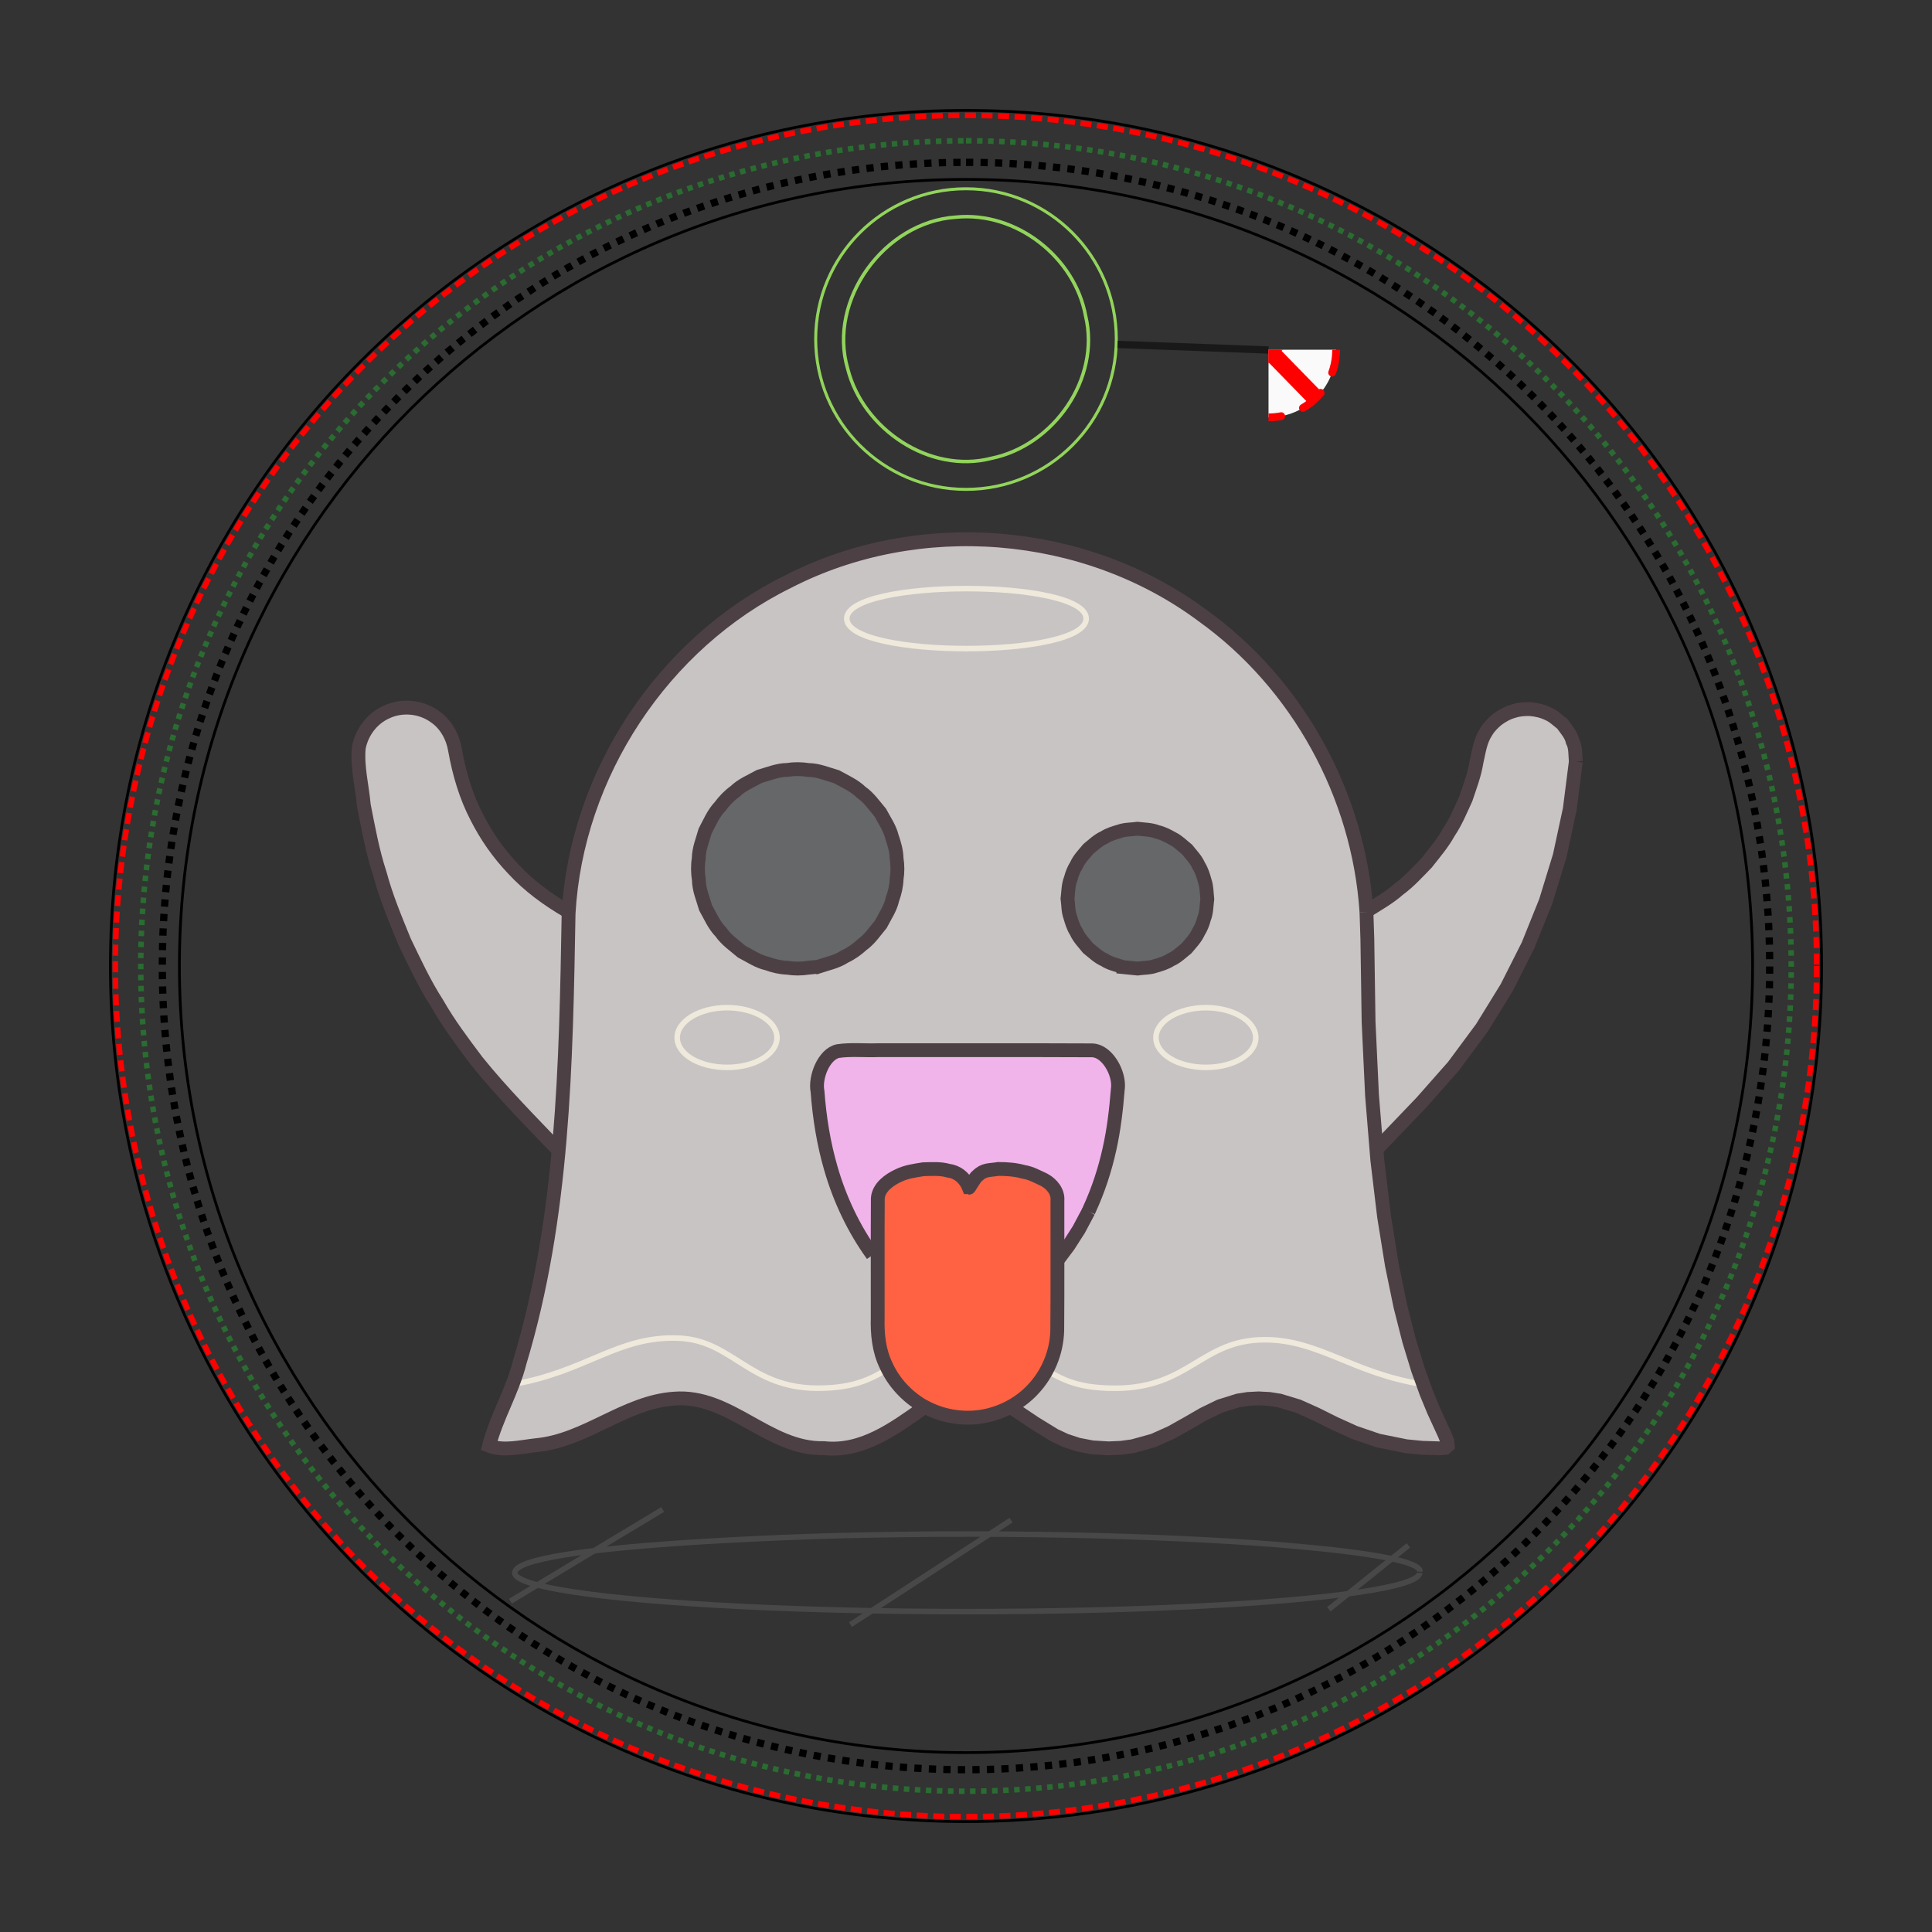 <?xml version="1.0" encoding="UTF-8" standalone="no"?>
<svg
   width="70mm"
   height="70mm"
   viewBox="0 0 70 70"
   version="1.1"
   id="svg18"
   sodipodi:docname="keyfob-patch-62mm-ghost-streamline-inkstitch.svg"
   inkscape:version="1.3.2 (1:1.3.2+202311252150+091e20ef0f)"
   xml:space="preserve"
   xmlns:inkscape="http://www.inkscape.org/namespaces/inkscape"
   xmlns:sodipodi="http://sodipodi.sourceforge.net/DTD/sodipodi-0.dtd"
   xmlns:xlink="http://www.w3.org/1999/xlink"
   xmlns="http://www.w3.org/2000/svg"
   xmlns:svg="http://www.w3.org/2000/svg"
   xmlns:inkstitch="http://inkstitch.org/namespace"><rect x="0" y="0" width="70" height="70" fill="#333333" stroke="none"/><sodipodi:namedview
     id="namedview18"
     pagecolor="#ffffff"
     bordercolor="#666666"
     borderopacity="1.0"
     inkscape:showpageshadow="2"
     inkscape:pageopacity="0.0"
     inkscape:pagecheckerboard="0"
     inkscape:deskcolor="#d1d1d1"
     showgrid="false"
     inkscape:document-units="mm"
     inkscape:zoom="5.0270833"
     inkscape:cx="131.98508"
     inkscape:cy="148.39619"
     inkscape:window-width="2880"
     inkscape:window-height="1620"
     inkscape:window-x="1633"
     inkscape:window-y="162"
     inkscape:window-maximized="0"
     inkscape:current-layer="svg18" /><defs
     id="defs18"><filter
       style="color-interpolation-filters:sRGB"
       id="realistic-stitch-filter"
       x="0"
       width="1"
       y="0"
       height="1"
       inkscape:auto-region="false"><feGaussianBlur
         edgeMode="none"
         stdDeviation="0.9"
         id="feGaussianBlur1542-6"
         in="SourceAlpha" /><feSpecularLighting
         id="feSpecularLighting1973"
         result="result2"
         surfaceScale="1.5"
         specularConstant="0.78"
         specularExponent="2.5"><feDistantLight
           id="feDistantLight1975"
           azimuth="-125"
           elevation="20" /></feSpecularLighting><feComposite
         in2="SourceAlpha"
         id="feComposite1981"
         operator="atop" /><feComposite
         in2="SourceGraphic"
         id="feComposite1982"
         operator="arithmetic"
         k2="0.8"
         k3="1.2"
         result="result3"
         k1="0"
         k4="0" /></filter><symbol
       id="inkstitch_ignore_object"><title
         id="title25366">Ignore object when generating stitch plan</title><path
         inkscape:connector-curvature="0"
         style="opacity:1;vector-effect:none;fill:#fafafa;fill-opacity:1;fill-rule:evenodd;stroke:#ff0000;stroke-width:1.065;stroke-linecap:round;stroke-linejoin:miter;stroke-miterlimit:4;stroke-dasharray:3.195, 3.195;stroke-dashoffset:0;stroke-opacity:1"
         d="m 9.247,-2.6e-6 c -1.9e-6,5.107 -4.14,9.247 -9.247,9.247 C -5.107,9.247 -9.247,5.107 -9.247,-2.6e-6 c 10e-8,-2.452 0.974,-4.804 2.708,-6.538 1.734,-1.734 4.086,-2.708 6.538,-2.708 C 5.107,-9.247 9.247,-5.107 9.247,-2.6e-6 v 0"
         id="inkstitch_path25368"
         sodipodi:nodetypes="csssscc" /><path
         style="color:#000000;font-style:normal;font-variant:normal;font-weight:normal;font-stretch:normal;font-size:medium;line-height:normal;font-family:sans-serif;font-variant-ligatures:normal;font-variant-position:normal;font-variant-caps:normal;font-variant-numeric:normal;font-variant-alternates:normal;font-feature-settings:normal;text-indent:0;text-align:start;text-decoration:none;text-decoration-line:none;text-decoration-style:solid;text-decoration-color:#000000;letter-spacing:normal;word-spacing:normal;text-transform:none;writing-mode:lr-tb;direction:ltr;text-orientation:mixed;dominant-baseline:auto;baseline-shift:baseline;text-anchor:start;white-space:normal;shape-padding:0;clip-rule:nonzero;display:inline;overflow:visible;visibility:visible;opacity:1;isolation:auto;mix-blend-mode:normal;color-interpolation:sRGB;color-interpolation-filters:linearRGB;solid-color:#000000;solid-opacity:1;vector-effect:none;fill:#ff0000;fill-opacity:1;fill-rule:nonzero;stroke:none;stroke-width:2.365;stroke-linecap:butt;stroke-linejoin:round;stroke-miterlimit:4;stroke-dasharray:none;stroke-dashoffset:0;stroke-opacity:1;paint-order:fill markers stroke;color-rendering:auto;image-rendering:auto;shape-rendering:auto;text-rendering:auto;enable-background:accumulate"
         d="M 5.967,-7.182 -7.511,5.807 c -0.173,0.167 -0.121,0.382 0.051,0.541 0.447,0.445 0.91,0.891 1.447,1.336 L 7.895,-5.754 c -0.445,-0.498 -0.763,-1.041 -1.341,-1.492 -0.13,-0.13 -0.385,-0.138 -0.587,0.064 z"
         id="inkstitch_path31147"
         inkscape:connector-curvature="0"
         sodipodi:nodetypes="ccccccc" /><path
         style="color:#000000;font-style:normal;font-variant:normal;font-weight:normal;font-stretch:normal;font-size:medium;line-height:normal;font-family:sans-serif;font-variant-ligatures:normal;font-variant-position:normal;font-variant-caps:normal;font-variant-numeric:normal;font-variant-alternates:normal;font-feature-settings:normal;text-indent:0;text-align:start;text-decoration:none;text-decoration-line:none;text-decoration-style:solid;text-decoration-color:#000000;letter-spacing:normal;word-spacing:normal;text-transform:none;writing-mode:lr-tb;direction:ltr;text-orientation:mixed;dominant-baseline:auto;baseline-shift:baseline;text-anchor:start;white-space:normal;shape-padding:0;clip-rule:nonzero;display:inline;overflow:visible;visibility:visible;opacity:1;isolation:auto;mix-blend-mode:normal;color-interpolation:sRGB;color-interpolation-filters:linearRGB;solid-color:#000000;solid-opacity:1;vector-effect:none;fill:#ff0000;fill-opacity:1;fill-rule:nonzero;stroke:none;stroke-width:2.365;stroke-linecap:butt;stroke-linejoin:round;stroke-miterlimit:4;stroke-dasharray:none;stroke-dashoffset:0;stroke-opacity:1;paint-order:fill markers stroke;color-rendering:auto;image-rendering:auto;shape-rendering:auto;text-rendering:auto;enable-background:accumulate"
         d="m -6.378,-7.386 c -0.416,0.369 -0.833,0.822 -1.249,1.291 L 5.934,7.799 7.627,6.148 -5.621,-7.426 c -0.194,-0.194 -0.549,-0.191 -0.756,0.04 z"
         inkstitch_id="path31147-7"
         inkscape:connector-curvature="0"
         sodipodi:nodetypes="cccccc"
         id="path19494" /></symbol></defs><path
     inkscape:label="positioning/cutting line - red"
     inkscape:connector-curvature="0"
     id="path3362"
     d="M 176.448,89.55 A 30.82,30.821 0 0 1 145.628,120.371 30.82,30.821 0 0 1 114.807,89.55 30.82,30.821 0 0 1 145.628,58.73 30.82,30.821 0 0 1 176.448,89.55 Z"
     style="display:inline;fill:none;fill-opacity:1;stroke:#ff0000;stroke-width:0.2;stroke-miterlimit:4;stroke-dasharray:0.4, 0.2;stroke-dashoffset:0;stroke-opacity:1"
     inkstitch:running_stitch_length_mm="2.3"
     inkstitch:trim_after="True"
     inkstitch:stop_after="True"
     inkstitch:fill_underlay="False"
     transform="translate(-110.628,-54.55)" /><path
     inkscape:label="fixing line - green"
     inkscape:connector-curvature="0"
     id="path3362-3"
     d="m 145.628,59.65 c 16.513,8e-6 29.9,13.387 29.9,29.9 0,16.513 -13.387,29.9 -29.9,29.9 -16.513,0 -29.9,-13.387 -29.9,-29.9 0,-16.513 13.387,-29.9 29.9,-29.9"
     style="display:inline;fill:none;fill-opacity:1;stroke:#2a6c31;stroke-width:0.2;stroke-miterlimit:4;stroke-dasharray:0.2, 0.2;stroke-dashoffset:0;stroke-opacity:1"
     inkstitch:trim_after="False"
     inkstitch:stop_after="True"
     inkstitch:running_stitch_length_mm="2"
     inkstitch:fill_underlay="False"
     sodipodi:nodetypes="csssc"
     transform="translate(-110.628,-54.55)" /><g
     id="g1"
     inkscape:label="design - fills"><path
       fill="#45413c"
       d="m 18.651,56.987 c 0,0.502 3.124,0.966 8.196,1.217 5.072,0.251 11.32,0.251 16.392,0 5.072,-0.251 8.196,-0.715 8.196,-1.217 m 0.019,-0.043 c 0,-0.376 -1.776,-0.688 -4.793,-0.948 -3.376,-0.291 -9.39,-0.527 -16.168,-0.359 -0.313,0.008 -11.843,0.3 -11.843,1.35 m 5.36,-2.296 -5.515,3.323 M 36.634,55.077 30.814,58.863 m 20.215,-2.869 -2.882,2.312"
       opacity="0.15"
       id="path5"
       style="fill:none;stroke:#c8c4c4;stroke-width:0.2;stroke-dasharray:none"
       inkscape:label="shadow"
       inkstitch:angle="30"
       sodipodi:nodetypes="cssccssccccccc"
       inkstitch:satin_column="True"
       inkstitch:center_walk_underlay="True"
       inkstitch:pull_compensation_mm="0.4"
       inkstitch:max_stitch_length_mm="4"
       inkstitch:random_split_jitter_percent="60" /><path
       id="path2"
       style="fill:#c8c4c4;stroke:none;stroke-width:0.937"
       inkscape:label="body"
       d="m 35.017,19.519 c -2.497,0 -4.994,0.646 -7.231,1.937 -4.664,2.754 -6.565,6.845 -7.232,11.533 -2.192,-1.197 -3.699,-3.349 -4.075,-5.817 -0.072,-0.626 -0.472,-1.165 -1.05,-1.416 -0.578,-0.251 -1.246,-0.174 -1.752,0.201 -0.506,0.375 -0.773,0.992 -0.701,1.618 0.387,4.624 2.356,8.974 5.573,12.318 l 1.673,1.747 c -0.926,9.782 -3.414,10.777 -2.198,10.777 3.541,0 4.337,-1.808 6.557,-1.808 2.22,0 2.894,1.808 5.423,1.808 2.091,0 2.699,-1.233 4.074,-1.661 -0.365,-0.118 -0.706,-0.312 -0.99,-0.596 -1.309,-1.155 -0.845,-3.032 -0.927,-4.566 -1.012,-1.417 -1.783,-3.079 -2.027,-4.834 -0.018,-0.639 -0.471,-1.554 0.191,-2.002 2.795,-0.131 5.622,-0.022 8.428,-0.063 0.418,9.59e-4 1.051,-0.097 1.258,0.383 0.034,2.251 -0.683,4.56 -2.068,6.357 -0.241,1.139 0.122,2.366 -0.227,3.504 -0.235,0.888 -0.943,1.508 -1.773,1.786 1.448,0.397 2.034,1.69 4.176,1.69 2.529,0 3.26,-1.808 5.423,-1.808 2.164,0 2.97,1.808 6.557,1.808 1.141,0 -1.368,-0.999 -2.294,-10.813 l 1.638,-1.71 c 3.218,-3.344 5.186,-7.693 5.573,-12.318 0.055,-0.694 -0.3,-1.357 -0.908,-1.696 -0.507,-0.275 -1.117,-0.286 -1.633,-0.028 -0.517,0.257 -0.875,0.75 -0.961,1.321 -0.376,2.468 -1.882,4.619 -4.073,5.816 -0.328,-4.78 -3.01,-9.115 -7.196,-11.532 -2.237,-1.292 -4.735,-1.937 -7.232,-1.937 z m -6.157,8.719 c 0.681,0.003 1.361,0.219 1.909,0.626 1.676,1.108 1.721,3.756 0.215,5.021 -1.506,1.414 -4.225,0.796 -5.032,-1.081 -0.975,-1.893 0.497,-4.441 2.617,-4.554 0.097,-0.008 0.194,-0.012 0.291,-0.012 z m 12.39,2.156 c 1.419,0.026 2.427,1.597 1.897,2.929 -0.505,1.449 -2.62,1.78 -3.589,0.618 -1.163,-1.191 -0.251,-3.46 1.404,-3.531 0.098,-0.013 0.194,-0.018 0.289,-0.016 z"
       sodipodi:nodetypes="scccsccccsssccccccccccsssccccccccscccccccccccc"
       inkstitch:angle="105"
       inkstitch:row_spacing_mm="0.22" /><path
       style="fill:none;stroke:#efe9dc;stroke-width:0.2;stroke-dasharray:none"
       d="m 36.295,50.839 c 0.397,0.16 0.757,0.385 1.132,0.614 0.767,0.471 1.592,0.962 2.911,0.962 2.825,-0.314 3.105,-2.029 5.574,-1.79 1.822,0.176 2.855,1.62 5.855,1.762 0.156,0.007 0.316,0.011 0.483,0.011 M 36.272,50.639 c 0.578,-0.127 1.219,-0.746 1.319,-1.192 0.784,0.482 1.337,0.852 2.812,0.852 2.698,0 3.119,-1.758 5.424,-1.758 1.958,0 3.176,1.212 5.705,1.614 0.289,0.787 0.528,1.378 0.706,1.713"
       id="path26"
       sodipodi:nodetypes="cscsscccsscc"
       inkscape:label="wave"
       inkstitch:satin_column="True"
       inkstitch:zigzag_spacing_mm="0.35" /><path
       style="fill:none;stroke:#efe9dc;stroke-width:0.2;stroke-dasharray:none"
       d="m 17.751,52.383 c 0.117,0 0.506,0.03 0.618,0.027 3.252,-0.112 4.067,-1.802 6.214,-1.802 2.027,0 3.12,1.579 5.157,1.841 0.636,0.082 1.463,0.036 2.54,-0.627 0.483,-0.297 0.877,-0.664 1.336,-1 m -15.851,1.222 c 0.122,-0.32 0.411,-0.911 0.766,-1.878 2.705,-0.447 3.856,-1.789 6.09,-1.681 1.922,0.093 2.541,1.812 5.01,1.812 1.411,0 2.034,-0.387 2.789,-0.853 0.04,0.488 0.6,0.937 1.2,1.103"
       id="path3"
       sodipodi:nodetypes="csssscccsscc"
       inkscape:label="wave"
       inkstitch:satin_column="True"
       inkstitch:zigzag_spacing_mm="0.35"
       inkstitch:pull_compensation_mm="0.4" /><path
       fill="#ffffff"
       d="m 30.68,22.413 c 0,-1.449 8.674,-1.449 8.674,0 m -8.674,0 c 0,1.449 8.674,1.449 8.674,0"
       id="path4"
       style="fill:none;stroke:#efe9dc;stroke-width:0.2;stroke-dasharray:none"
       sodipodi:nodetypes="cccc"
       inkstitch:satin_column="True"
       inkstitch:zigzag_spacing_mm="0.35"
       inkstitch:pull_compensation_mm="0.4" /><path
       style="fill:none;stroke:#efe9dc;stroke-width:0.2;stroke-dasharray:none"
       d="m 41.883,37.597 c 0,0.599 0.806,1.077 1.808,1.077 1.002,0 1.808,-0.478 1.808,-1.077 m -3.616,0 c 0,-0.6 0.815,-1.087 1.808,-1.087 0.993,0 1.808,0.487 1.808,1.087"
       id="path20"
       sodipodi:nodetypes="csccsc"
       inkstitch:satin_column="True"
       inkstitch:zigzag_spacing_mm="0.35"
       inkstitch:pull_compensation_mm="0.4" /><path
       style="fill:none;stroke:#efe9dc;stroke-width:0.2;stroke-dasharray:none"
       d="m 24.536,37.597 c 0,0.599 0.805,1.077 1.808,1.077 1.002,0 1.808,-0.478 1.808,-1.077 m -3.616,0 c 0,-0.6 0.815,-1.087 1.808,-1.087 0.993,0 1.808,0.487 1.808,1.087"
       id="path7"
       sodipodi:nodetypes="csccsc"
       inkstitch:satin_column="True"
       inkstitch:zigzag_spacing_mm="0.35"
       inkstitch:pull_compensation_mm="0.4" /><path
       fill="#656769"
       d="m 43.691,32.529 c 0,1.397 -1.132,2.529 -2.529,2.529 -1.397,0 -2.529,-1.132 -2.529,-2.529 0,-1.397 1.132,-2.529 2.529,-2.529 0.671,0 1.314,0.266 1.788,0.741 0.474,0.474 0.741,1.118 0.741,1.788 z"
       id="path8"
       style="stroke:none;stroke-width:0.937"
       inkscape:label="eye"
       inkstitch:expand_mm="0.3"
       inkstitch:angle="45"
       sodipodi:nodetypes="ssssss" /><path
       fill="#656769"
       d="m 25.257,31.452 c 0,1.997 1.619,3.616 3.616,3.616 1.997,0 3.616,-1.619 3.616,-3.616 0,-1.997 -1.619,-3.616 -3.616,-3.616 -0.96,-0.003 -1.881,0.378 -2.559,1.056 -0.679,0.679 -1.059,1.6 -1.056,2.559 z"
       id="path11"
       style="stroke:none;stroke-width:0.937"
       inkscape:label="eye"
       inkstitch:expand_mm="0.3"
       inkstitch:angle="45"
       sodipodi:nodetypes="cssccc" /><path
       id="path21"
       style="fill:#f0b4eb;stroke:none;stroke-width:0.937"
       inkscape:label="mouth"
       d="m 30.568,38.299 c -0.273,-5e-4 -0.535,0.112 -0.722,0.311 -0.188,0.199 -0.286,0.466 -0.27,0.738 0.203,3.322 1.374,5.436 2.578,6.774 0.01,-0.877 0.043,-1.755 0.019,-2.628 0.241,-0.751 1.283,-0.765 1.953,-0.711 0.604,-0.16 0.447,0.824 0.951,0.822 0.315,-0.151 0.264,-0.878 0.832,-0.844 0.656,-0.021 1.424,-0.003 1.91,0.506 0.09,0.958 0.053,1.92 0.047,2.881 1.209,-1.332 2.39,-3.447 2.594,-6.8 0.015,-0.273 -0.082,-0.54 -0.27,-0.738 -0.188,-0.199 -0.45,-0.311 -0.723,-0.311 z"
       inkstitch:expand_mm="0.1"
       inkstitch:angle="15"
       sodipodi:nodetypes="cccccccccccccc" /><path
       fill="#ff6242"
       d="m 35.017,43.011 c 0,-1.077 3.25,-0.759 3.25,0.365 v 4.684 c 0,1.161 -0.62,2.234 -1.625,2.815 -1.006,0.581 -2.245,0.581 -3.25,0 -1.006,-0.581 -1.625,-1.654 -1.625,-2.815 v -4.655 c 0,-1.152 3.25,-1.471 3.25,-0.393 z"
       id="path16"
       style="stroke-width:0.937"
       inkscape:label="tongue"
       inkstitch:expand_mm="0"
       inkstitch:angle="-45"
       sodipodi:nodetypes="cssccssc" /></g><g
     id="g20"
     transform="translate(12.539,15.05)"
     inkscape:label="design - borders of objects"><g
       inkscape:label="Agencement automatique"
       transform="matrix(0.265,0,0,0.265,-2.545,-1.329)"
       id="g23"><path
         id="underpath_0_6991"
         inkscape:label="Chemin de dessous 1"
         d="m 11.271,52.359 0.827,6.5 1.372,6.37 1.903,6.208 2.419,6.014 2.92,5.787 3.407,5.528 3.879,5.236 4.337,4.912 6.337,6.62"
         style="fill:none;stroke:#4d4044;stroke-width:0.937;stroke-dasharray:0.5, 0.5" /><path
         id="autorun_1_5157"
         inkscape:label="Agencement automatique 2"
         d="m 38.673,105.534 c -3.802,-3.986 -7.7,-7.898 -11.16,-12.188 -1.931,-2.572 -3.873,-5.136 -5.463,-7.938 -1.733,-2.682 -3.075,-5.593 -4.461,-8.461 -1.243,-3.051 -2.522,-6.09 -3.372,-9.281 -1.004,-3.043 -1.568,-6.211 -2.188,-9.347 -0.225,-2.613 -0.933,-5.218 -0.69,-7.845 0.398,-2.111 1.799,-4.005 3.773,-4.889 2.093,-1.001 4.711,-0.76 6.597,0.599 1.56,1.052 2.508,2.813 2.803,4.652 0.566,3.142 1.463,6.234 2.941,9.074 1.301,2.592 2.989,5.005 4.992,7.103 2.151,2.341 4.729,4.213 7.467,5.809"
         style="fill:none;stroke:#4d4044;stroke-width:1.89;stroke-dasharray:none"
         inkstitch:repeats="1"
         inkstitch:bean_stitch_repeats="2" /><path
         id="underpath_2_7204"
         inkscape:label="Chemin de dessous 3"
         d="m 40.034,72.932 -0.121,3.643 -0.169,11.366 -0.471,10.066 -0.721,8.845 -0.919,7.702 -1.063,6.637 -1.156,5.65 -1.195,4.741 -1.182,3.911 -1.117,3.158 -0.999,2.484 -1.433,3.256 -0.329,0.929 -2.62e-4,0.567 0.381,0.283 0.814,0.077 2.391,-0.077 2.171,-0.217 3.775,-0.774 3.172,-1.094 2.753,-1.254 2.519,-1.254 2.47,-1.094 2.605,-0.774 1.411,-0.217 1.514,-0.077 1.508,0.077 1.39,0.217 2.501,0.774 2.254,1.094 2.158,1.254 2.213,1.254 2.419,1.094 2.774,0.774 1.568,0.217 1.713,0.077 2.304,-0.141 1.948,-0.39 1.665,-0.587 1.457,-0.732 2.583,-1.696 2.634,-1.661"
         style="fill:none;stroke:#4d4044;stroke-width:0.937;stroke-dasharray:0.5, 0.5" /><path
         id="underpath_3_2679"
         inkscape:label="Chemin de dessous 4"
         d="m 88.432,140.424 1.463,0.72 1.525,0.514 1.567,0.309 1.587,0.103 1.587,-0.103 1.567,-0.309 1.525,-0.514 1.463,-0.72 1.355,-0.907 1.208,-1.064 1.05,-1.202 0.883,-1.323 0.705,-1.426 0.516,-1.511 0.317,-1.578 0.108,-1.627 v -17.702"
         style="fill:none;stroke:#4d4044;stroke-width:0.937;stroke-dasharray:0.5, 0.5" /><path
         id="underpath_4_8823"
         inkscape:label="Chemin de dessous 5"
         d="m 111.107,113.856 -1.311,2.466 -1.421,2.22 -1.506,2.004"
         style="fill:none;stroke:#4d4044;stroke-width:0.937;stroke-dasharray:0.5, 0.5" /><path
         id="autorun_5_5079"
         inkscape:label="Agencement automatique 6"
         d="m 106.868,120.545 1.506,-2.004 1.421,-2.22 1.311,-2.466"
         style="fill:none;stroke:#4d4044;stroke-width:1.89;stroke-dasharray:none"
         inkstitch:repeats="1"
         inkstitch:bean_stitch_repeats="2" /><path
         id="underpath_6_5180"
         inkscape:label="Chemin de dessous 7"
         d="m 111.107,113.856 c 0.544,-1.309 1.176,-2.584 1.58,-3.947 0.343,-1.012 0.699,-2.021 0.918,-3.069 0.281,-1.138 0.591,-2.27 0.744,-3.434 0.21,-1.272 0.459,-2.539 0.538,-3.829 0.075,-0.964 0.214,-1.927 0.248,-2.892 0.015,-0.688 -0.185,-1.361 -0.521,-1.958 -0.384,-0.607 -0.237,-0.903 -0.927,-1.804 -0.27,-0.164 -1.24,-0.75 -1.534,-0.859"
         style="fill:none;stroke:#4d4044;stroke-width:0.937;stroke-dasharray:0.5, 0.5"
         sodipodi:nodetypes="ccccccccc" /><path
         id="underpath_7_744"
         inkscape:label="Chemin de dessous 8"
         d="m 115.873,80.451 1.926,0.194 1.926,-0.194 1.794,-0.557 1.624,-0.881 1.415,-1.167 1.167,-1.415 0.881,-1.624 0.557,-1.794 0.194,-1.926 -0.185,-1.874 -0.542,-1.785 -0.878,-1.645 -1.194,-1.456 -1.456,-1.194 -1.645,-0.878 -1.784,-0.542 -1.873,-0.185 -1.926,0.194 -1.794,0.557 -1.624,0.881 -1.415,1.167 -1.167,1.415 -0.881,1.624 -0.557,1.794 -0.194,1.926 0.194,1.926 0.557,1.794 0.881,1.624 1.167,1.415 1.415,1.167 1.624,0.881 1.794,0.557"
         style="fill:none;stroke:#4d4044;stroke-width:0.937;stroke-dasharray:0.5, 0.5" /><path
         id="autorun_8_6980"
         inkscape:label="Agencement automatique 9"
         d="m 115.873,80.451 c -0.88,-0.293 -1.808,-0.471 -2.592,-0.99 -0.858,-0.374 -1.52,-1.039 -2.241,-1.615 -0.568,-0.714 -1.231,-1.365 -1.6,-2.212 -0.414,-0.633 -0.626,-1.352 -0.835,-2.072 -0.294,-0.79 -0.242,-1.65 -0.364,-2.474 0.119,-0.919 0.091,-1.868 0.446,-2.739 0.166,-0.647 0.409,-1.262 0.765,-1.829 0.381,-0.851 1.043,-1.52 1.632,-2.227 0.698,-0.558 1.338,-1.203 2.169,-1.564 0.633,-0.414 1.352,-0.626 2.072,-0.835 0.79,-0.294 1.65,-0.242 2.474,-0.364 0.922,0.111 1.868,0.098 2.742,0.449 0.745,0.163 1.408,0.523 2.067,0.893 0.752,0.364 1.34,0.985 1.986,1.501 0.564,0.714 1.224,1.363 1.585,2.213 0.411,0.642 0.626,1.365 0.83,2.093 0.274,0.789 0.251,1.644 0.343,2.466 -0.115,0.901 -0.092,1.83 -0.441,2.683 -0.166,0.647 -0.409,1.262 -0.765,1.829 -0.381,0.851 -1.043,1.52 -1.632,2.227 -0.698,0.558 -1.338,1.203 -2.169,1.564 -0.633,0.414 -1.352,0.626 -2.072,0.835 -0.79,0.294 -1.65,0.242 -2.474,0.364 -0.642,-0.065 -1.284,-0.129 -1.926,-0.194 z"
         style="fill:none;stroke:#4d4044;stroke-width:1.89;stroke-dasharray:none"
         inkstitch:repeats="1"
         inkstitch:bean_stitch_repeats="2" /><path
         id="underpath_9_3860"
         inkscape:label="Chemin de dessous 10"
         d="m 112.154,92.269 -0.763,-0.077 H 77.758 l -0.763,0.077"
         style="fill:none;stroke:#4d4044;stroke-width:0.937;stroke-dasharray:0.5, 0.5"
         sodipodi:nodetypes="cccc" /><path
         id="underpath_10_2671"
         inkscape:label="Chemin de dessous 11"
         d="m 74.105,80.404 -2.754,0.278 -2.754,-0.278 -2.565,-0.796 -2.321,-1.26 -2.022,-1.669 -1.669,-2.022 -1.26,-2.321 -0.796,-2.565 -0.278,-2.754 0.259,-2.681 0.772,-2.554 1.254,-2.355 1.707,-2.084 2.083,-1.707 2.355,-1.254 2.554,-0.772 2.681,-0.259 2.754,0.278 2.565,0.796 2.321,1.26 2.022,1.669 1.669,2.022 1.26,2.321 0.796,2.565 0.278,2.754 -0.278,2.754 -0.796,2.565 -1.26,2.321 -1.669,2.022 -2.022,1.669 -2.321,1.26 -2.565,0.796"
         style="fill:none;stroke:#4d4044;stroke-width:0.937;stroke-dasharray:0.5, 0.5" /><path
         id="autorun_11_7158"
         inkscape:label="Agencement automatique 12"
         d="m 74.105,80.404 c 1.251,-0.418 2.573,-0.67 3.69,-1.407 0.88,-0.405 1.652,-0.97 2.369,-1.617 1.039,-0.744 1.752,-1.824 2.557,-2.794 0.571,-1.113 1.308,-2.156 1.577,-3.397 0.325,-0.897 0.543,-1.816 0.577,-2.772 0.152,-0.945 0.144,-1.889 -0.003,-2.834 -0.023,-1.013 -0.304,-1.974 -0.631,-2.926 -0.293,-1.216 -1.029,-2.255 -1.609,-3.344 -0.825,-0.968 -1.545,-2.042 -2.605,-2.775 -0.96,-0.94 -2.201,-1.464 -3.357,-2.114 -1.268,-0.364 -2.5,-0.907 -3.838,-0.925 -0.971,-0.149 -1.942,-0.163 -2.914,-0.011 -1.323,0.014 -2.545,0.543 -3.802,0.892 -1.146,0.642 -2.391,1.134 -3.345,2.065 -0.8,0.576 -1.47,1.282 -2.057,2.071 -0.909,0.956 -1.409,2.193 -2.022,3.34 -0.349,1.239 -0.861,2.446 -0.872,3.751 -0.156,0.973 -0.129,1.946 0.016,2.919 0.018,1.328 0.563,2.549 0.922,3.808 0.646,1.134 1.147,2.364 2.074,3.308 0.761,1.1 1.871,1.849 2.877,2.704 1.138,0.58 2.201,1.339 3.467,1.616 0.897,0.325 1.816,0.543 2.772,0.577 0.945,0.152 1.889,0.144 2.834,-0.003 0.441,-0.044 0.881,-0.089 1.322,-0.133 z"
         style="fill:none;stroke:#4d4044;stroke-width:1.89;stroke-dasharray:none"
         inkstitch:repeats="1"
         inkstitch:bean_stitch_repeats="2" /><path
         id="underpath_12_5125"
         inkscape:label="Chemin de dessous 13"
         d="m 76.07,92.509 c -1.159,0.262 -1.272,1.524 -1.735,2.628 -0.575,1.184 -0.213,2.516 -0.137,3.766 0.121,1.814 0.47,3.599 0.769,5.389 0.389,1.613 0.722,3.242 1.275,4.81 0.418,1.439 1.011,2.819 1.587,4.2 0.624,1.306 1.251,2.609 2.016,3.839 0.514,0.93 1.162,1.777 1.745,2.664"
         style="fill:none;stroke:#4d4044;stroke-width:0.937;stroke-dasharray:0.5, 0.5"
         sodipodi:nodetypes="cccccccc" /><path
         id="autorun_13_782"
         inkscape:label="Agencement automatique 14"
         d="m 81.59,119.806 c -2.576,-3.568 -4.48,-7.597 -5.7,-11.82 -0.999,-3.427 -1.563,-6.97 -1.828,-10.527 -0.387,-1.917 0.849,-5.095 2.786,-5.526 1.793,-0.262 3.63,-0.06 5.441,-0.123 9.767,0.013 19.537,-0.027 29.302,0.02 0.648,0.013 1.258,0.319 1.784,0.798 1.2,1.092 1.963,3.082 1.74,4.534 -0.218,2.73 -0.532,5.456 -1.128,8.131 -0.631,2.863 -1.547,5.66 -2.777,8.323 -0.035,0.08 -0.069,0.161 -0.104,0.241"
         style="fill:none;stroke:#4d4044;stroke-width:1.89;stroke-dasharray:none"
         inkstitch:repeats="1"
         inkstitch:bean_stitch_repeats="2"
         sodipodi:nodetypes="ccccccscccc" /><path
         id="underpath_14_3182"
         inkscape:label="Chemin de dessous 15"
         d="m 106.859,112.083 -0.138,-0.76 -0.39,-0.686 -0.606,-0.608 -0.786,-0.527 -1.967,-0.797 -1.76,-0.46 -2.171,-0.13 -1.687,0.115 c -0.585,0.14 -0.844,0.355 -1.201,0.547 -0.175,0.135 -0.344,0.334 -0.513,0.537 l -0.494,0.738 -0.356,0.585 -0.354,-0.639 -0.39,-0.582 -0.606,-0.464 -0.786,-0.502 -2.014,-0.347 -2.266,0.08 -2.305,0.422 -1.824,0.802 -0.823,0.676 -0.606,0.622 -0.39,0.702 -0.138,0.779 v 17.596 l 0.108,1.627 0.317,1.578 0.516,1.511 0.705,1.426 0.883,1.323 1.051,1.202 1.208,1.064 1.355,0.907"
         style="fill:none;stroke:#4d4044;stroke-width:0.937;stroke-dasharray:0.5, 0.5"
         sodipodi:nodetypes="cccccccccccccccccccccccccccccccccc" /><path
         id="autorun_15_4493"
         inkscape:label="Agencement automatique 16"
         d="m 88.432,140.424 c -2.158,-1.292 -3.96,-3.198 -4.993,-5.502 -1,-2.044 -1.215,-4.356 -1.149,-6.603 0.01,-5.404 -0.02,-10.862 0.015,-16.264 0.106,-1.483 1.576,-2.527 2.763,-3.078 1.096,-0.549 2.259,-0.697 3.454,-0.889 1.126,-0.028 2.325,-0.12 3.423,0.195 1.148,0.138 2.237,0.885 2.818,2.332 0.064,0.008 0.811,-1.397 1.165,-1.633 0.918,-0.903 1.652,-0.727 2.851,-0.936 1.213,0.011 2.267,0.075 3.447,0.395 1.085,0.179 1.921,0.683 2.859,1.108 1.02,0.568 1.883,1.6 1.776,2.829 -0.015,5.9 0.03,11.852 -0.023,17.751 -0.072,2.991 -1.294,5.929 -3.357,8.096 -1.869,1.98 -4.413,3.296 -7.105,3.7 -2.634,0.388 -5.384,-0.105 -7.717,-1.39 l -0.225,-0.111"
         style="fill:none;stroke:#4d4044;stroke-width:1.89;stroke-dasharray:none"
         inkstitch:repeats="1"
         inkstitch:bean_stitch_repeats="2"
         sodipodi:nodetypes="cccccccccccccccccc" /><path
         id="autorun_16_2291"
         inkscape:label="Agencement automatique 17"
         d="m 88.528,140.722 c -4.028,2.834 -8.362,6.063 -13.589,5.495 -7.603,0.193 -12.838,-7.399 -20.498,-6.766 -6.759,0.469 -12.055,5.72 -18.819,6.359 -2.093,0.22 -4.499,0.862 -6.463,0.079 0.985,-3.873 3.197,-7.455 4.179,-11.394 6,-19.865 6.325,-40.821 6.69,-61.399 1.07,-19.011 12.891,-36.922 29.98,-45.335 17.81,-9.182 40.609,-7.352 56.688,4.621 13.022,9.324 21.386,24.584 22.42,40.551"
         style="fill:none;stroke:#4d4044;stroke-width:1.89;stroke-dasharray:none"
         inkstitch:repeats="1"
         inkstitch:bean_stitch_repeats="2" /><path
         id="underpath_17_2599"
         inkscape:label="Chemin de dessous 18"
         d="m 149.116,72.932 0.121,3.643 0.169,11.366 0.472,10.066 0.723,8.845 0.922,7.702 1.069,6.637 1.164,5.65 1.206,4.741 1.197,3.911 1.136,3.158 1.022,2.484 1.496,3.256 0.369,0.929 0.048,0.567 -0.326,0.283 -0.752,0.077 -2.423,-0.077 -2.199,-0.217 -3.82,-0.774 -3.201,-1.094 -2.765,-1.254 -2.513,-1.254 -2.444,-1.094 -2.559,-0.774 -1.38,-0.217 -1.477,-0.077 -1.473,0.077 -1.364,0.217 -2.472,0.774 -2.25,1.094 -2.172,1.254 -2.237,1.254 -2.445,1.094 -2.796,0.774 -1.574,0.217 -1.716,0.077 -2.229,-0.135 -1.939,-0.372 -1.701,-0.562 -1.516,-0.705 -2.685,-1.647 -2.574,-1.646"
         style="fill:none;stroke:#4d4044;stroke-width:0.937;stroke-dasharray:0.5, 0.5" /><path
         id="autorun_18_5176"
         inkscape:label="Agencement automatique 19"
         d="m 100.773,140.797 3.027,2.03 2.685,1.647 1.516,0.705 1.701,0.562 1.939,0.372 2.229,0.135 1.716,-0.077 1.574,-0.217 2.796,-0.774 2.445,-1.094 2.237,-1.254 2.172,-1.254 2.25,-1.094 2.472,-0.774 1.364,-0.217 1.473,-0.077 1.477,0.077 1.38,0.217 2.559,0.774 2.444,1.094 2.513,1.254 2.765,1.254 3.201,1.094 3.82,0.774 2.199,0.217 2.423,0.077 0.752,-0.077 0.326,-0.283 -0.048,-0.567 -0.369,-0.929 -1.496,-3.256 -1.022,-2.484 -1.136,-3.158 -1.197,-3.911 -1.206,-4.741 -1.164,-5.65 -1.069,-6.637 -0.922,-7.702 -0.723,-8.845 -0.472,-10.066 -0.169,-11.366 -0.121,-3.643"
         style="fill:none;stroke:#4d4044;stroke-width:1.89;stroke-dasharray:none"
         inkstitch:repeats="1"
         inkstitch:bean_stitch_repeats="2"
         sodipodi:nodetypes="ccccccccccccccccccccccccccccccccccccccccccc" /><path
         id="autorun_19_6680"
         inkscape:label="Agencement automatique 20"
         d="m 149.095,72.822 c 1.52,-0.962 3.102,-1.837 4.454,-3.036 1.407,-1.03 2.575,-2.335 3.786,-3.577 1.063,-1.355 2.193,-2.663 3.025,-4.179 0.972,-1.434 1.627,-3.047 2.347,-4.613 0.547,-1.644 1.178,-3.265 1.45,-4.985 0.329,-1.414 0.501,-2.919 1.328,-4.149 0.37,-0.653 0.936,-1.206 1.503,-1.687 0.701,-0.518 1.452,-0.937 2.298,-1.163 0.694,-0.223 1.462,-0.272 2.186,-0.256 0.862,0.069 1.694,0.253 2.474,0.634 0.732,0.305 1.32,0.901 1.941,1.379 0.538,0.759 1.199,1.451 1.411,2.385 0.449,0.874 0.344,1.837 0.439,2.785"
         style="fill:none;stroke:#4d4044;stroke-width:1.89;stroke-dasharray:none"
         inkstitch:repeats="1"
         inkstitch:bean_stitch_repeats="2" /><path
         id="underpath_20_569"
         inkscape:label="Chemin de dessous 21"
         d="m 177.737,52.359 -0.827,6.5 -1.372,6.37 -1.903,6.208 -2.419,6.014 -2.92,5.787 -3.407,5.528 -3.879,5.236 -4.337,4.912 -6.337,6.62"
         style="fill:none;stroke:#4d4044;stroke-width:0.937;stroke-dasharray:0.5, 0.5" /><path
         id="autorun_21_4507"
         inkscape:label="Agencement automatique 22"
         d="m 150.335,105.534 6.337,-6.62 4.337,-4.912 3.879,-5.236 3.407,-5.528 2.92,-5.787 2.419,-6.014 1.903,-6.208 1.372,-6.37 0.827,-6.5"
         style="fill:none;stroke:#4d4044;stroke-width:1.89;stroke-dasharray:none"
         inkstitch:repeats="1"
         inkstitch:bean_stitch_repeats="2" /></g></g><g
     id="g29"
     transform="translate(0,3.7)"
     inkscape:label="eyelet"><circle
       style="fill:none;stroke:#92d45c;stroke-width:0.109;stroke-linecap:round;stroke-dasharray:none"
       id="path29"
       cx="35"
       cy="8.585"
       r="5.446"
       inkscape:label="hole - simulation" /><g
       id="command_group4203"
       inkscape:label="Commande Ink/Stitch: Ignore this object (do not stitch)"
       transform="matrix(0.265,0,0,0.265,13.073,13.594)"><path
         id="command_connector5968"
         d="m 124.107,-17.407 -20.666,-0.764"
         style="fill:none;stroke:#000000;stroke-width:1px;stroke-opacity:0.5"
         inkscape:connection-start="#command_use4915"
         inkscape:connection-end="#path29"
         inkscape:label="connecteur"
         inkscape:connector-type="polyline"
         inkscape:connector-curvature="0" /><use
         id="command_use4915"
         xlink:href="#inkstitch_ignore_object"
         height="100%"
         width="100%"
         x="124.104"
         y="-17.443"
         inkscape:label="marqueur de commande" /></g><path
       id="circle30"
       style="fill:none;stroke:#92d45c;stroke-width:0.126;stroke-linecap:round"
       inkscape:label="hole - positioning"
       d="m 34.624,4.169 c -2.579,0.173 -4.644,3.002 -3.91,5.494 0.549,2.175 2.962,3.824 5.213,3.241 2.247,-0.46 3.953,-2.883 3.407,-5.157 -0.391,-2.124 -2.512,-3.802 -4.71,-3.578 z" /></g><g
     style="display:inline"
     id="layer1"
     inkscape:label="Patch border"
     transform="translate(-110.628,-54.55)"><path
       id="path3224-1"
       style="display:inline;fill:none;fill-opacity:1;stroke:#000000;stroke-width:0.1;stroke-miterlimit:4;stroke-dasharray:none;stroke-dashoffset:0;stroke-opacity:1"
       d="m 145.628,61.05 c 15.74,0 28.5,12.76 28.5,28.5 0,15.74 -12.76,28.5 -28.5,28.5 -15.74,0 -28.5,-12.76 -28.5,-28.5 0,-15.74 12.76,-28.5 28.5,-28.5 m 0,-2.5 c 17.121,0 31,13.879 31,31 0,17.121 -13.879,31 -31,31 -17.121,0 -31,-13.879 -31,-31 0,-17.121 13.879,-31 31,-31"
       inkscape:connector-curvature="0"
       inkscape:label="satin - black"
       sodipodi:nodetypes="csssccsssc"
       inkstitch:satin_column="True"
       inkstitch:zigzag_underlay="True"
       inkstitch:zigzag_underlay_spacing_mm="4"
       inkstitch:reverse_rails="none"
       inkstitch:fill_underlay="False"
       inkstitch:pull_compensation_percent=""
       inkstitch:pull_compensation_mm="0.2" /><path
       inkscape:label="fixing_line - black optional"
       inkscape:connector-curvature="0"
       id="path816"
       d="m 145.628,60.432 c 16.082,-6e-6 29.119,13.037 29.119,29.119 0,16.082 -13.037,29.119 -29.119,29.119 -16.082,0 -29.118,-13.037 -29.118,-29.119 0,-16.082 13.037,-29.118 29.118,-29.119"
       style="display:inline;fill:none;fill-opacity:1;stroke:#000000;stroke-width:0.263;stroke-miterlimit:4;stroke-dasharray:0.263, 0.263;stroke-dashoffset:0;stroke-opacity:1"
       inkstitch:running_stitch_length_mm="1.5"
       inkstitch:fill_underlay="False"
       sodipodi:nodetypes="csssc" /></g></svg>
